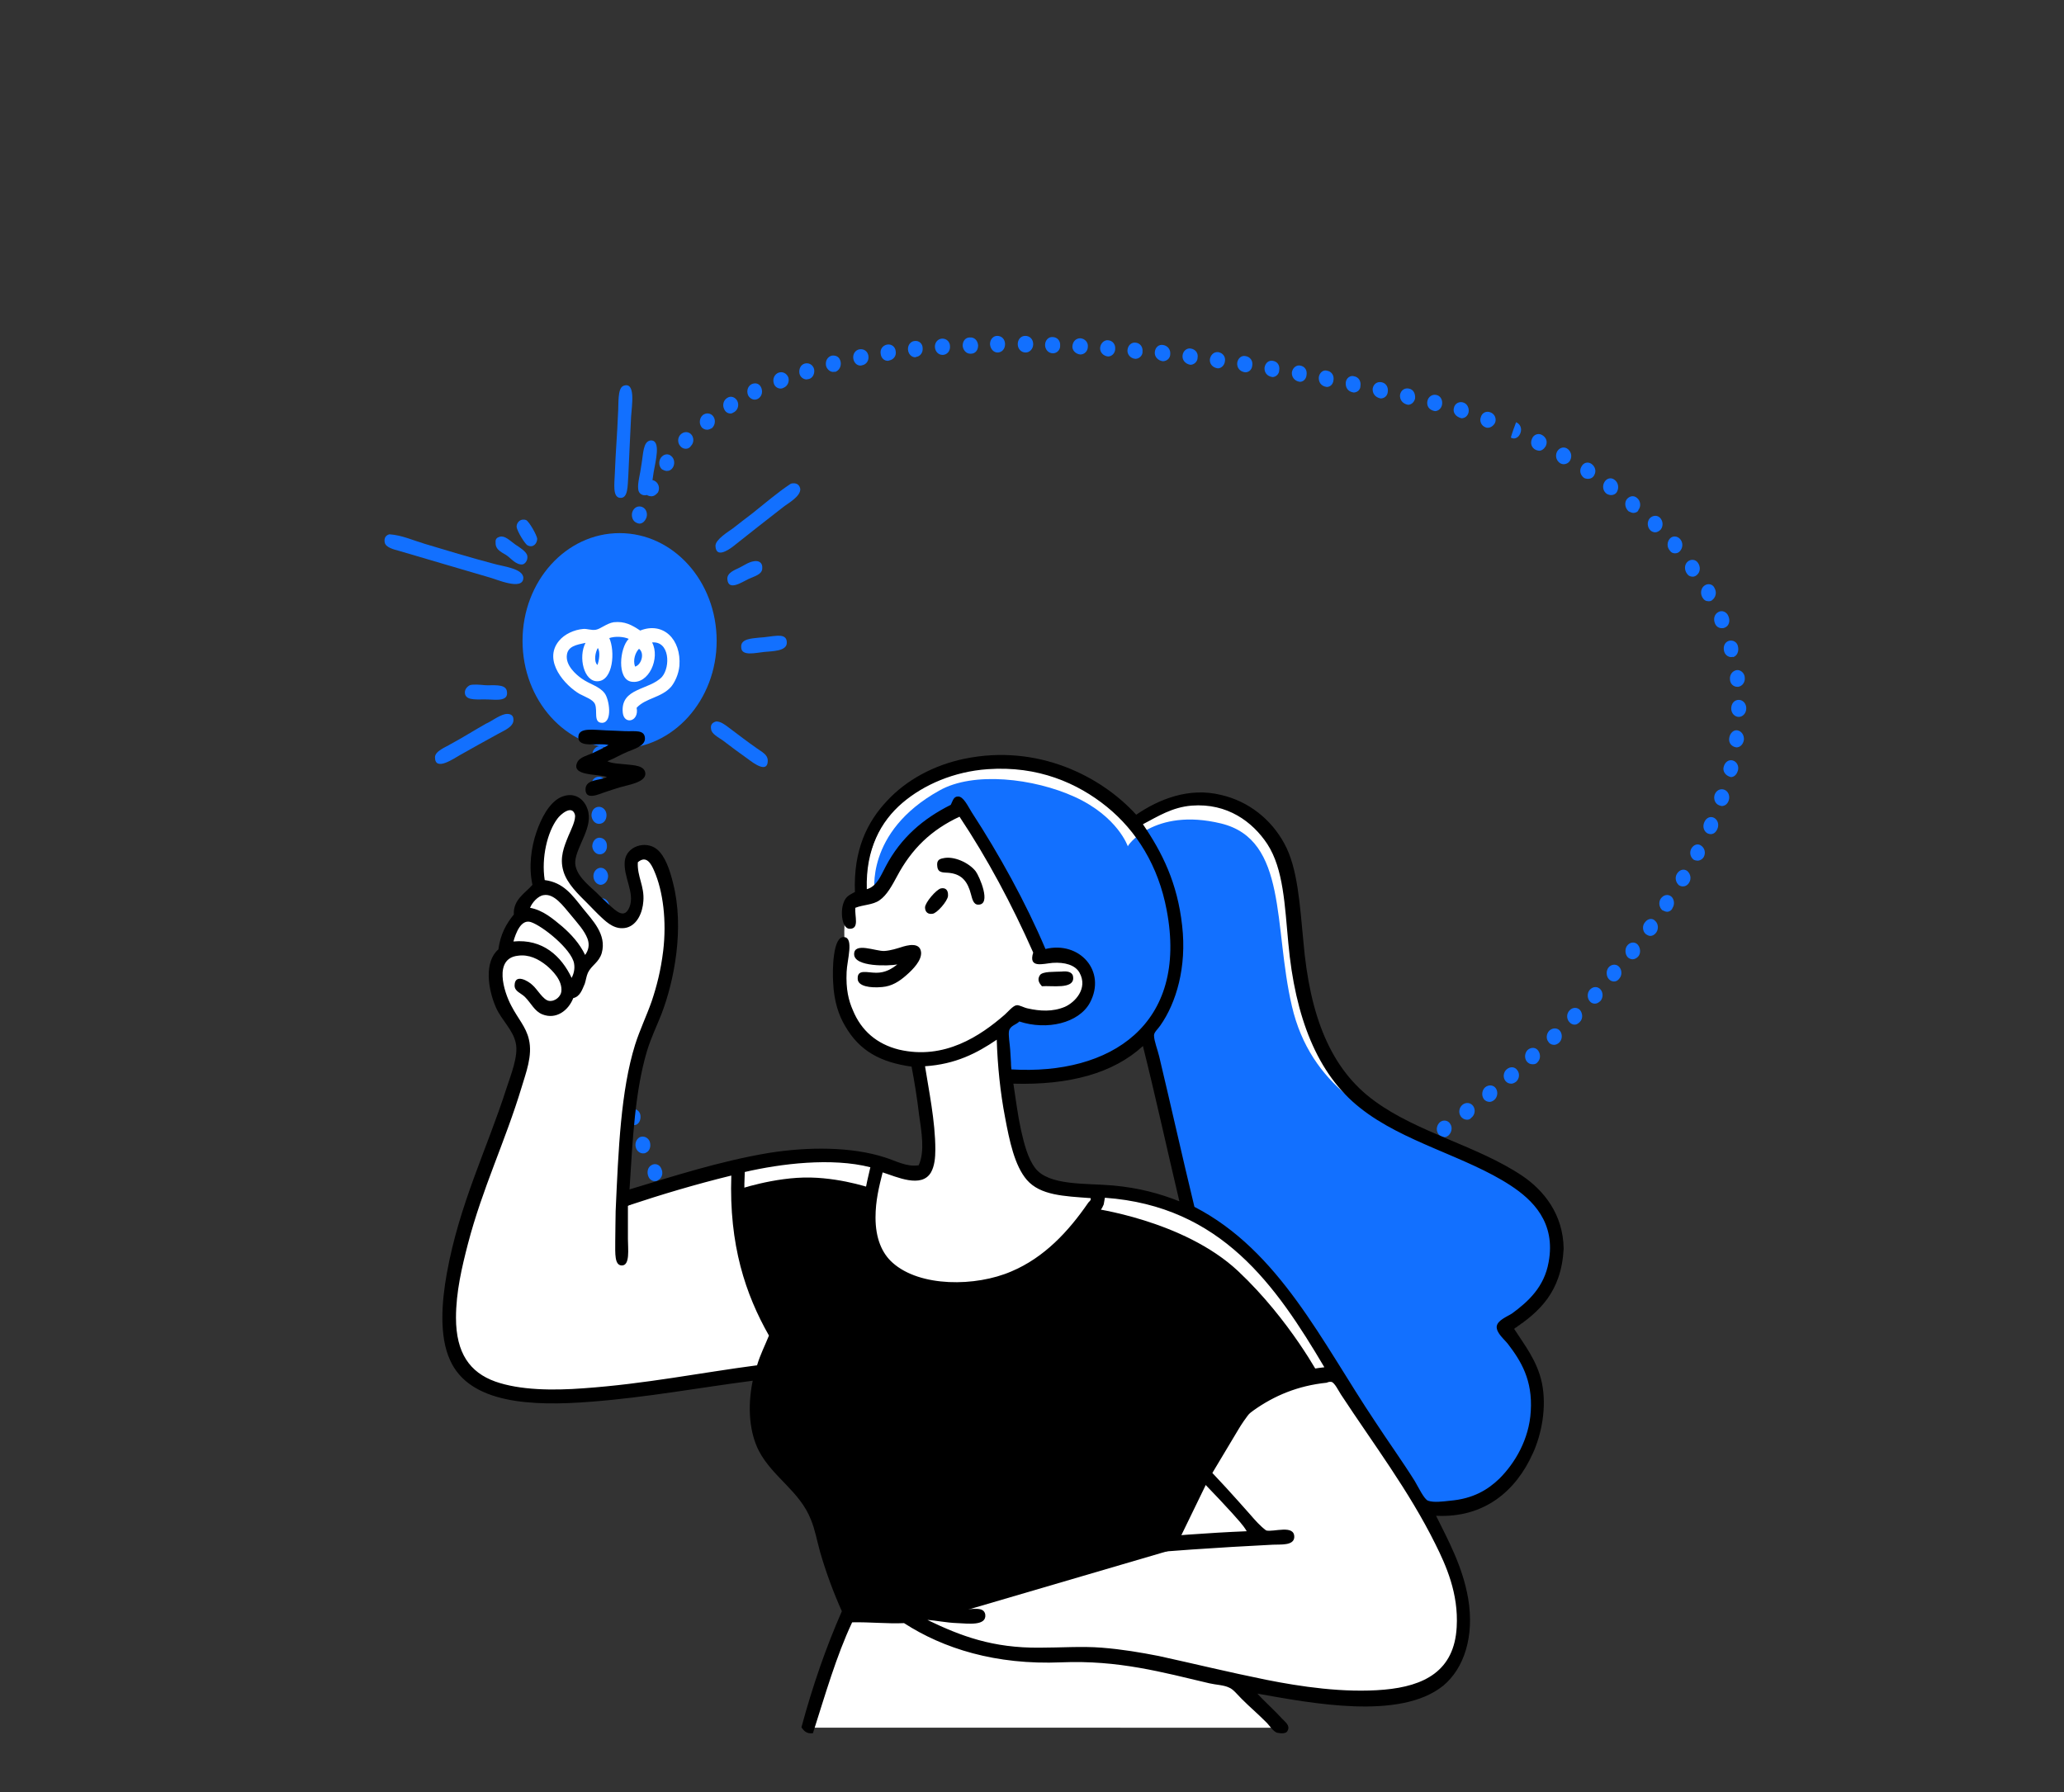 <?xml version="1.0" encoding="utf-8"?>
<!-- Generator: Adobe Illustrator 25.0.0, SVG Export Plug-In . SVG Version: 6.00 Build 0)  -->
<!DOCTYPE svg PUBLIC "-//W3C//DTD SVG 1.1//EN" "http://www.w3.org/Graphics/SVG/1.1/DTD/svg11.dtd">
<svg version="1.1" id="Capa_1" xmlns:x="http://ns.adobe.com/Extensibility/1.0/" xmlns:i="http://ns.adobe.com/AdobeIllustrator/10.0/" xmlns:graph="http://ns.adobe.com/Graphs/1.0/"
	 xmlns="http://www.w3.org/2000/svg" xmlns:xlink="http://www.w3.org/1999/xlink" x="0px" y="0px" viewBox="0 0 521 452.5"
	 enable-background="new 0 0 521 452.5" xml:space="preserve">
<rect x="0" y="0" width="521" height="452.5" fill="#333333" stroke="none"/>
<g>
	<path fill="#1270FF" d="M234.2,340.5c-1,0-1.8-0.9-1.9-2.1c0-1.2,0.8-2.1,1.8-2.1c1.2,0,2,0.9,2,2.1
		C236.1,339.6,235.3,340.5,234.2,340.5L234.2,340.5z M227.4,340.2c-1.2-0.1-2.1-1.1-2-2.1c0.1-1.2,0.9-2,2-2c1.2,0.1,2,1.1,1.9,2.2
		C229.2,339.4,228.4,340.2,227.4,340.2z M241.2,340.2c-1,0-1.8-0.8-1.9-2c-0.1-1.2,0.7-2.1,1.7-2.1c1.2-0.1,2,0.8,2.1,1.9
		c0.1,1.2-0.7,2.1-1.7,2.2C241.2,340.2,241.2,340.2,241.2,340.2z M220.5,339.6c-1.4-0.2-2.1-1.2-2-2.3c0.2-1.2,1.1-1.9,2.1-1.8
		c1.2,0.2,1.9,1.2,1.7,2.3C222.2,338.9,221.4,339.6,220.5,339.6z M248.1,339.6c-0.9,0-1.7-0.8-1.8-1.9c-0.1-1.2,0.7-2.1,1.6-2.2
		c1.2-0.2,2.1,0.7,2.1,1.8s-0.7,2.1-1.6,2.3C248.2,339.6,248.2,339.6,248.1,339.6z M255,338.6c-0.9,0-1.6-0.7-1.8-1.7
		c-0.2-1.2,0.5-2.2,1.6-2.4c1.2-0.2,2.1,0.6,2.2,1.7c0.2,1.2-0.6,2.1-1.6,2.4C255.2,338.6,255.1,338.6,255,338.6z M213.6,338.4
		c-1.5-0.3-2.1-1.4-2-2.5c0.2-1.2,1.2-1.8,2.2-1.6c1.2,0.2,1.8,1.3,1.6,2.5C215.2,337.7,214.5,338.4,213.6,338.4z M261.8,337.3
		c-0.9,0-1.6-0.7-1.8-1.6c-0.2-1.2,0.4-2.2,1.5-2.5c1.2-0.2,2.1,0.5,2.3,1.6c0.2,1.2-0.5,2.2-1.5,2.4
		C262.1,337.2,262,337.3,261.8,337.3z M206.8,336.5c-0.2,0-0.3,0-0.5-0.1c-1.1-0.3-1.6-1.5-1.4-2.5c0.2-1.1,1.3-1.7,2.3-1.4
		c1.2,0.4,1.6,1.5,1.4,2.6C208.4,335.9,207.6,336.5,206.8,336.5z M268.6,335.6c-0.8,0-1.6-0.7-1.8-1.6c-0.2-1.1,0.4-2.2,1.4-2.5
		c1.2-0.3,2.1,0.4,2.4,1.5c0.2,1.1-0.4,2.2-1.4,2.5C268.9,335.6,268.8,335.6,268.6,335.6z M200.3,334c-0.2,0-0.5-0.1-0.7-0.2
		c-1.1-0.4-1.5-1.6-1.2-2.7c0.4-1.1,1.5-1.6,2.4-1.2c1.1,0.5,1.6,1.7,1.2,2.7C201.7,333.5,201,334,200.3,334z M275.4,333.8
		c-0.8,0-1.6-0.6-1.8-1.5c-0.2-1.1,0.3-2.2,1.3-2.5c1.2-0.3,2.1,0.3,2.4,1.4c0.2,1.1-0.3,2.2-1.3,2.5
		C275.7,333.8,275.5,333.8,275.4,333.8z M282,331.6c-0.8,0-1.6-0.6-1.8-1.5c-0.3-1.1,0.2-2.2,1.2-2.5c1.2-0.4,2.1,0.2,2.5,1.3
		c0.3,1.1-0.2,2.2-1.2,2.5C282.4,331.6,282.2,331.6,282,331.6z M194,330.8c-0.3,0-0.6-0.1-0.8-0.2c-1-0.6-1.4-1.8-0.9-2.9
		c0.5-1,1.6-1.4,2.5-0.8c1,0.6,1.4,1.8,0.9,2.8C195.3,330.4,194.6,330.8,194,330.8z M288.7,329.2c-0.7,0-1.5-0.6-1.7-1.4
		c-0.3-1.1,0.2-2.2,1.2-2.6c1.1-0.4,2.1,0.2,2.5,1.2c0.3,1.1-0.2,2.2-1.2,2.6C289.1,329.2,288.9,329.2,288.7,329.2z M188,326.8
		c-0.3,0-0.7-0.1-1.1-0.3c-0.9-0.7-1.2-2-0.6-2.9c0.6-1,1.7-1.2,2.5-0.6c1,0.7,1.2,2,0.7,3C189.2,326.5,188.6,326.8,188,326.8z
		 M295.3,326.7c-0.7,0-1.5-0.5-1.7-1.3c-0.3-1.1,0.2-2.2,1.1-2.6c1.1-0.4,2.1,0.1,2.5,1.2c0.3,1.1-0.2,2.2-1.1,2.6
		C295.7,326.6,295.4,326.7,295.3,326.7z M301.8,323.9c-0.7,0-1.4-0.5-1.7-1.3c-0.4-1.1,0.1-2.2,1-2.7c1.1-0.5,2.1,0,2.5,1.1
		c0.4,1.1-0.1,2.2-1,2.7C302.2,323.8,301.9,323.9,301.8,323.9z M182.5,322.2c-0.4,0-0.8-0.2-1.2-0.5c-0.9-0.8-1-2.1-0.3-3
		c0.7-0.9,1.8-1,2.6-0.2c0.9,0.8,1,2.1,0.3,3C183.5,322,183,322.2,182.5,322.2z M308.2,320.8c-0.7,0-1.4-0.5-1.7-1.2
		c-0.4-1.1,0-2.2,1-2.7c0.1,0,0.8,1.8,0.8,1.8l0.7,1.9C308.7,320.8,308.4,320.8,308.2,320.8z M314.4,317.6c-0.7,0-1.3-0.4-1.6-1.2
		c-0.5-1-0.1-2.2,0.8-2.8c0.3-0.2,0.7-0.2,0.9-0.2c0.2-0.2,0.3-0.3,0.6-0.4c1-0.5,2.1,0,2.5,1c0.4,1.1,0,2.2-0.9,2.7
		c-0.3,0.2-0.6,0.2-0.8,0.2c-0.2,0.2-0.3,0.2-0.5,0.4C315,317.6,314.8,317.6,314.4,317.6z M177.4,317c-0.5,0-1-0.2-1.3-0.7
		c-0.8-0.9-0.7-2.2,0-3s1.9-0.7,2.6,0.1c0.8,0.9,0.7,2.2,0,3C178.3,316.8,177.8,317,177.4,317z M322.2,313.7c-0.7,0-1.4-0.4-1.6-1.2
		c-0.4-1.1,0-2.2,0.9-2.7c1-0.6,2.1-0.1,2.5,0.9c0.4,1,0.1,2.2-0.9,2.7C322.7,313.6,322.5,313.7,322.2,313.7z M172.8,311.1
		c-0.6,0-1.1-0.2-1.5-0.7c-0.7-1.1-0.6-2.3,0.2-3c0.8-0.7,2-0.5,2.6,0.4c0.7,1,0.6,2.3-0.2,3C173.6,311.1,173.2,311.1,172.8,311.1z
		 M328.5,310.3c-0.7,0-1.3-0.4-1.6-1.2c-0.5-1-0.1-2.2,0.8-2.8c1.1-0.6,2.1-0.2,2.6,0.8c0.5,1,0.1,2.2-0.8,2.8
		C329.1,310.2,328.7,310.3,328.5,310.3z M334.7,306.8c-0.7,0-1.3-0.4-1.6-1.1c-0.5-1-0.1-2.2,0.8-2.8c1-0.6,2.1-0.2,2.6,0.8
		c0.5,1,0.2,2.2-0.7,2.8C335.2,306.7,334.9,306.8,334.7,306.8z M168.8,304.9c-0.6,0-1.2-0.3-1.6-1c-0.6-1.1-0.4-2.3,0.5-3
		c0.8-0.7,2-0.3,2.5,0.6c0.7,1.1,0.4,2.4-0.5,3C169.5,304.8,169.2,304.9,168.8,304.9z M340.7,303.1c-0.7,0-1.3-0.4-1.6-1.1
		c-0.5-1-0.2-2.2,0.7-2.8c1-0.6,2.1-0.2,2.6,0.7c0.5,1,0.2,2.2-0.7,2.8C341.4,303,341.1,303.1,340.7,303.1z M346.8,299.3
		c-0.7,0-1.2-0.3-1.6-1c-0.5-1-0.2-2.2,0.7-2.8c1-0.7,2.1-0.3,2.6,0.7c0.5,1,0.2,2.2-0.7,2.8C347.5,299.2,347.1,299.3,346.8,299.3z
		 M165.3,298.2c-0.7,0-1.3-0.4-1.6-1.1c-0.5-1.1-0.2-2.4,0.7-2.9c0.9-0.6,2.1-0.2,2.5,0.8c0.6,1.2,0.2,2.4-0.7,2.9
		C165.9,298.2,165.6,298.2,165.3,298.2z M352.8,295.4c-0.7,0-1.2-0.3-1.6-1c-0.5-1-0.2-2.2,0.7-2.8c1-0.7,2.1-0.3,2.6,0.7
		c0.5,1,0.2,2.2-0.7,2.8C353.5,295.3,353.2,295.4,352.8,295.4z M162.3,291.2c-0.7,0-1.4-0.5-1.7-1.2c-0.5-1.2,0-2.4,0.9-2.9
		c1-0.4,2.1,0.1,2.5,1.1c0.4,1.2,0,2.4-0.9,2.8C162.8,291.2,162.6,291.2,162.3,291.2z M358.7,291.2c-0.6,0-1.2-0.3-1.6-0.9
		c-0.6-1-0.3-2.2,0.6-2.9c1-0.7,2.1-0.4,2.7,0.6c0.6,1,0.3,2.2-0.6,2.9C359.4,291.2,359.1,291.2,358.7,291.2z M364.6,287.1
		c-0.6,0-1.2-0.3-1.6-0.9c-0.6-1-0.3-2.2,0.5-2.9c0.9-0.7,2.1-0.4,2.6,0.5c0.6,0.9,0.3,2.2-0.5,2.9
		C365.2,287,364.9,287.1,364.6,287.1z M159.8,284.1c-0.7,0-1.5-0.5-1.7-1.3c-0.3-1.2,0.2-2.4,1.1-2.7c1-0.4,2.1,0.2,2.4,1.2
		c0.3,1.2-0.2,2.4-1.1,2.7C160.2,284,160,284.1,159.8,284.1z M370.3,282.7c-0.6,0-1.2-0.3-1.6-0.9c-0.6-0.9-0.4-2.2,0.5-2.9
		c0.9-0.7,2.1-0.5,2.7,0.4c0.6,0.9,0.4,2.2-0.5,2.9C371.1,282.6,370.7,282.7,370.3,282.7z M376,278.2c-0.6,0-1.2-0.3-1.5-0.8
		c-0.6-0.9-0.4-2.2,0.4-2.9c0.9-0.7,2.1-0.6,2.7,0.3c0.6,0.9,0.4,2.2-0.4,2.9C376.7,278.1,376.3,278.2,376,278.2z M157.7,276.8
		c-0.8,0-1.6-0.6-1.8-1.5c-0.3-1.2,0.2-2.4,1.2-2.7c1-0.3,2,0.3,2.3,1.5c0.3,1.2-0.2,2.3-1.2,2.6
		C158.1,276.8,157.9,276.8,157.7,276.8z M381.5,273.6c-0.6,0-1.1-0.2-1.5-0.7c-0.7-0.9-0.5-2.2,0.3-2.9c0.9-0.8,2.1-0.7,2.7,0.2
		c0.7,0.9,0.5,2.2-0.3,2.9C382.3,273.4,381.9,273.6,381.5,273.6z M156,269.3c-0.8,0-1.6-0.7-1.8-1.6c-0.2-1.2,0.4-2.4,1.4-2.6
		c1-0.2,2,0.5,2.2,1.6c0.2,1.2-0.4,2.3-1.4,2.5C156.3,269.3,156.2,269.3,156,269.3z M386.9,268.7c-0.6,0-1.1-0.2-1.5-0.7
		c-0.7-0.9-0.5-2.2,0.2-2.9c0.9-0.8,2.1-0.7,2.7,0.2s0.6,2.1-0.2,2.9C387.8,268.6,387.4,268.7,386.9,268.7z M392.3,263.8
		c-0.5,0-1.1-0.2-1.4-0.7c-0.7-0.8-0.6-2.1,0.2-2.9c0.9-0.8,2.1-0.7,2.7,0.1s0.6,2.1-0.2,2.9C393.2,263.6,392.7,263.8,392.3,263.8z
		 M154.7,261.7c-0.9,0-1.6-0.7-1.8-1.7c-0.2-1.3,0.5-2.3,1.5-2.5c1-0.2,2,0.6,2.1,1.7c0.2,1.2-0.5,2.3-1.5,2.5
		C154.9,261.7,154.8,261.7,154.7,261.7z M397.5,258.7c-0.5,0-1-0.2-1.4-0.7c-0.7-0.8-0.7-2.1,0.1-2.9c0.8-0.9,2.1-0.8,2.7,0
		s0.7,2.1-0.1,2.9C398.4,258.4,398,258.7,397.5,258.7z M153.6,254.2c-0.9,0-1.7-0.7-1.8-1.8c-0.2-1.2,0.6-2.3,1.6-2.5
		c1-0.2,2,0.7,2.1,1.7c0.2,1.3-0.6,2.3-1.6,2.5C153.8,254.1,153.7,254.2,153.6,254.2z M402.6,253.4c-0.5,0-1-0.2-1.3-0.6
		c-0.7-0.8-0.7-2.1,0-2.9c0.8-0.9,2-0.9,2.7-0.1s0.7,2.1,0,2.9C403.5,253.2,403,253.4,402.6,253.4z M407.4,247.8
		c-0.5,0-0.9-0.2-1.3-0.6c-0.7-0.8-0.7-2.1-0.1-2.9c0.7-0.9,2-1,2.7-0.2c0.7,0.7,0.8,2.1,0.1,2.9
		C408.4,247.6,407.9,247.8,407.4,247.8z M152.9,246.4c-1,0-1.7-0.8-1.8-1.9c-0.1-1.2,0.7-2.2,1.6-2.4c1-0.1,1.9,0.7,2.1,1.8
		c0.1,1.3-0.7,2.3-1.6,2.4C153,246.4,153,246.4,152.9,246.4z M412.1,242.2c-0.4,0-0.9-0.2-1.2-0.5c-0.7-0.7-0.8-2.1-0.2-2.9
		c0.7-1,2-1.1,2.7-0.3s0.8,2.1,0.2,2.9C413.2,241.9,412.6,242.2,412.1,242.2z M152.4,238.8c-1,0-1.8-0.8-1.9-1.9
		c-0.1-1.2,0.7-2.2,1.7-2.3c1-0.1,1.9,0.7,2,1.9C154.3,237.8,153.5,238.8,152.4,238.8L152.4,238.8z M416.6,236.3
		c-0.4,0-0.8-0.2-1.2-0.5c-0.8-0.7-0.9-2.1-0.2-2.9c0.7-1,1.9-1.2,2.6-0.4c0.8,0.7,0.9,2,0.3,2.9C417.7,236,417.1,236.3,416.6,236.3
		z M152,231.1c-1,0-1.8-0.8-1.9-2c-0.1-1.2,0.7-2.2,1.7-2.3c1-0.1,1.9,0.8,2,1.9C153.9,230,153,231,152,231.1L152,231.1z
		 M420.8,230.2c-0.4,0-0.7-0.2-1.2-0.4c-0.8-0.7-1-2-0.4-2.9c0.7-1,1.8-1.2,2.6-0.6s1,2,0.4,2.9C422,229.8,421.4,230.2,420.8,230.2z
		 M424.8,223.8c-0.3,0-0.7-0.1-1-0.3c-0.8-0.7-1.1-1.9-0.5-2.9c0.7-1.1,1.8-1.3,2.6-0.7c0.8,0.7,1.1,1.9,0.5,2.9
		C426,223.5,425.4,223.8,424.8,223.8z M151.7,223.4c-1,0-1.8-0.9-1.9-2c-0.1-1.2,0.7-2.2,1.7-2.3c1-0.1,1.9,0.8,2,2
		C153.5,222.4,152.7,223.3,151.7,223.4L151.7,223.4z M428.5,217.3c-0.3,0-0.7-0.1-0.9-0.2c-0.9-0.6-1.2-1.8-0.7-2.8
		c0.6-1.1,1.7-1.4,2.5-0.8c0.9,0.6,1.2,1.8,0.7,2.8C429.8,216.9,429.1,217.3,428.5,217.3z M151.4,215.7c-1,0-1.8-0.9-1.9-2
		c0-1.2,0.8-2.2,1.8-2.2c1.1,0,1.9,0.9,1.9,2C153.3,214.7,152.5,215.7,151.4,215.7L151.4,215.7z M431.8,210.6
		c-0.2,0-0.6-0.1-0.8-0.2c-0.9-0.5-1.3-1.7-0.8-2.8c0.5-1.2,1.6-1.6,2.5-1.1c0.9,0.5,1.3,1.7,0.8,2.8
		C433.1,210.2,432.5,210.6,431.8,210.6z M151.2,208c-1,0-1.8-0.9-1.9-2.1c0-1.3,0.8-2.2,1.9-2.2c1,0,1.9,0.9,1.9,2.1
		C153.1,207.1,152.3,208,151.2,208L151.2,208z M434.6,203.5c-0.2,0-0.4-0.1-0.7-0.2c-1-0.4-1.4-1.6-1.1-2.6c0.4-1.2,1.5-1.7,2.5-1.3
		s1.4,1.6,1.1,2.6C436.1,203,435.4,203.5,434.6,203.5z M151.2,200.3c-1.1,0-1.9-1-1.9-2.1c0-1.2,0.8-2.1,1.9-2.1
		c1.1,0,1.9,1,1.9,2.1C153.1,199.4,152.3,200.3,151.2,200.3z M436.9,196.2c-1.5-0.4-2.1-1.6-1.8-2.6c0.3-1.2,1.3-1.9,2.3-1.6
		c1,0.3,1.6,1.4,1.3,2.5C438.4,195.6,437.7,196.2,436.9,196.2z M151.4,192.6c-1.1-0.1-1.9-1-1.9-2.1c0.1-1.2,0.9-2.1,1.9-2.1
		c1,0.1,1.8,1,1.8,2.1C153.3,191.7,152.5,192.6,151.4,192.6z M438.3,188.7c-1.3-0.2-2-1.2-1.8-2.4c0.2-1.3,1.2-2.1,2.1-1.9
		c1,0.2,1.7,1.2,1.6,2.4C440,188,439.2,188.7,438.3,188.7z M151.8,184.9c-1.2-0.1-1.9-1.1-1.9-2.2c0.1-1.2,1-2.1,2-2.1
		s1.8,1.1,1.7,2.2C153.6,184,152.8,184.9,151.8,184.9z M438.9,181c-1,0-1.9-0.9-1.9-2.1c0-1.3,0.8-2.2,1.9-2.2c1.1,0,1.9,1,1.9,2.1
		C440.8,180.1,439.9,181,438.9,181z M152.3,177.2c-1.2-0.1-2-1.2-1.9-2.3c0.1-1.2,1-2.1,2.1-2c1,0.1,1.8,1.1,1.7,2.2
		C154.1,176.4,153.3,177.2,152.3,177.2z M438.5,173.4c-0.9,0-1.7-0.7-1.8-1.7c-0.2-1.3,0.6-2.3,1.6-2.5c1-0.2,2,0.7,2.1,1.7
		c0.2,1.2-0.5,2.3-1.6,2.5C438.7,173.4,438.6,173.4,438.5,173.4z M153.1,169.6c-1.2-0.2-2-1.2-1.8-2.3c0.2-1.3,1.1-2.1,2.1-1.9
		c1,0.2,1.7,1.2,1.6,2.3C154.9,168.8,154,169.6,153.1,169.6z M437,165.9c-0.8,0-1.6-0.6-1.8-1.5c-0.3-1.2,0.2-2.3,1.2-2.6
		c1-0.3,2.1,0.3,2.3,1.4c0.3,1.2-0.2,2.4-1.2,2.7C437.3,165.8,437.2,165.9,437,165.9z M154.1,161.9c-1.3-0.2-2-1.2-1.8-2.4
		c0.2-1.2,1.2-2.1,2.1-1.8c1,0.2,1.7,1.2,1.5,2.4C155.8,161.2,155,161.9,154.1,161.9z M434.6,158.6c-0.7,0-1.4-0.4-1.7-1.2
		c-0.5-1.2-0.1-2.4,0.9-2.9c0.9-0.5,2.1,0,2.5,1.1c0.5,1.2,0.1,2.4-0.8,2.8C435.1,158.6,434.9,158.6,434.6,158.6z M155.4,154.4
		c-1.4-0.2-2.1-1.4-1.8-2.5c0.2-1.2,1.2-2,2.2-1.7c1,0.2,1.6,1.3,1.4,2.5C157.1,153.7,156.3,154.4,155.4,154.4z M431.3,151.8
		c-0.7,0-1.2-0.3-1.6-1c-0.6-1.1-0.3-2.4,0.6-3c0.9-0.6,2.1-0.3,2.5,0.7c0.6,1.1,0.3,2.3-0.6,3C432,151.7,431.7,151.8,431.3,151.8z
		 M157.1,146.8c-1.5-0.3-2.1-1.5-1.8-2.6c0.2-1.2,1.3-1.9,2.3-1.6c1,0.2,1.6,1.4,1.3,2.5C158.6,146.2,157.9,146.8,157.1,146.8z
		 M427.3,145.6c-0.6,0-1.1-0.2-1.5-0.8c-0.7-1-0.6-2.3,0.2-3c0.8-0.7,2-0.6,2.6,0.3c0.7,1,0.6,2.3-0.2,3
		C428.1,145.4,427.7,145.6,427.3,145.6z M422.8,139.7c-0.5,0-1-0.2-1.3-0.7c-0.8-0.9-0.7-2.2,0-3c0.7-0.8,1.9-0.7,2.6,0.1
		c0.8,0.9,0.7,2.2,0,3C423.7,139.6,423.2,139.7,422.8,139.7z M159,139.4c-0.2,0-0.4,0-0.6-0.1c-1-0.3-1.5-1.5-1.2-2.6
		c0.3-1.2,1.4-1.8,2.4-1.5c1,0.3,1.5,1.5,1.2,2.6C160.5,138.9,159.8,139.4,159,139.4z M417.8,134.4c-0.4,0-0.9-0.2-1.2-0.5
		c-0.8-0.8-0.9-2.1-0.2-3c0.7-0.8,1.9-0.9,2.6-0.2c0.8,0.8,0.9,2.1,0.2,3C418.8,134.1,418.3,134.4,417.8,134.4z M161.4,132.2
		c-0.2,0-0.5-0.1-0.7-0.2c-1-0.4-1.4-1.6-1.1-2.7c0.4-1.2,1.5-1.7,2.5-1.3c1,0.4,1.4,1.6,1.1,2.6
		C162.8,131.7,162.1,132.2,161.4,132.2z M412.3,129.5c-0.4,0-0.7-0.2-1.2-0.4c-0.9-0.8-1.1-2.1-0.5-3c0.7-0.9,1.8-1.1,2.6-0.4
		c0.9,0.7,1.1,2.1,0.4,3C413.5,129.2,412.9,129.5,412.3,129.5z M164.4,125.3c-0.3,0-0.7-0.1-0.9-0.2c-0.9-0.6-1.2-1.8-0.7-2.8
		c0.6-1.1,1.7-1.4,2.6-0.8c0.9,0.6,1.2,1.8,0.7,2.8C165.6,124.9,165.1,125.3,164.4,125.3z M406.7,125c-0.3,0-0.7-0.1-1.1-0.3
		c-1-0.7-1.2-2-0.6-3s1.7-1.2,2.5-0.6c1,0.7,1.2,2,0.7,3C407.9,124.7,407.3,125,406.7,125z M400.8,120.9c-0.3,0-0.7-0.1-0.9-0.2
		c-1-0.7-1.3-1.9-0.7-2.9c0.5-1,1.6-1.3,2.5-0.7c1,0.7,1.3,1.9,0.7,2.9C402.1,120.6,401.5,120.9,400.8,120.9z M168.3,118.9
		c-0.4,0-0.8-0.2-1.2-0.4c-0.8-0.7-0.9-2-0.3-2.9c0.7-1,1.9-1.2,2.7-0.4c0.8,0.7,0.9,2,0.3,2.9C169.4,118.7,168.9,118.9,168.3,118.9
		z M394.7,117.2c-0.3,0-0.6-0.1-0.8-0.2c-1-0.6-1.4-1.8-0.9-2.9c0.5-1,1.6-1.4,2.5-0.9c1,0.6,1.4,1.8,0.9,2.9
		C396.1,116.8,395.4,117.2,394.7,117.2z M388.5,113.8c-0.2,0-0.5-0.1-0.8-0.2c-1.1-0.5-1.5-1.7-1-2.8c0.4-1.1,1.6-1.5,2.5-1
		c1.1,0.6,1.5,1.7,1,2.8C389.8,113.3,389.2,113.8,388.5,113.8z M173.1,113.3c-0.5,0-1-0.2-1.4-0.7c-0.7-0.8-0.7-2.1,0.1-2.9
		c0.8-0.8,2-0.8,2.7,0c0.7,0.8,0.7,2.1-0.1,2.9C174,113.2,173.5,113.3,173.1,113.3z M382.1,110.7c-0.2,0-0.5-0.1-0.7-0.2
		c-0.1,0,0.6-2,0.6-2l0.7-1.9l-0.7,1.9l0.7-1.9c1.1,0.5,1.5,1.6,1.1,2.7C383.5,110.2,382.8,110.7,382.1,110.7z M178.5,108.5
		c-0.6,0-1.2-0.3-1.5-0.8c-0.6-0.9-0.4-2.2,0.4-2.9c0.9-0.7,2.1-0.5,2.7,0.4c0.6,0.9,0.4,2.2-0.4,2.9
		C179.3,108.3,178.9,108.5,178.5,108.5z M375.6,108c-0.2,0-0.4,0-0.6-0.1c-1.1-0.4-1.6-1.6-1.2-2.6c0.3-1.1,1.4-1.6,2.4-1.2
		c1.1,0.4,1.6,1.6,1.2,2.6C377.1,107.4,376.3,108,375.6,108z M368.9,105.6c-1.6-0.4-2.2-1.6-1.9-2.6c0.2-1.1,1.3-1.7,2.3-1.4
		c1.1,0.3,1.6,1.5,1.4,2.5C370.5,105,369.8,105.6,368.9,105.6z M184.4,104.4c-0.7,0-1.3-0.4-1.6-1.1c-0.5-1-0.2-2.2,0.7-2.8
		c1-0.7,2.1-0.2,2.6,0.7c0.5,1,0.2,2.2-0.7,2.8C184.9,104.3,184.7,104.4,184.4,104.4z M362.2,103.8c-1.6-0.3-2.1-1.4-1.9-2.5
		c0.2-1.1,1.2-1.8,2.2-1.6c1.2,0.2,1.7,1.4,1.5,2.5C363.8,103.2,363,103.8,362.2,103.8z M355.4,102.2c-1.5-0.3-2.1-1.4-2-2.5
		c0.2-1.2,1.2-1.8,2.2-1.6c1.2,0.2,1.7,1.3,1.6,2.5C357,101.5,356.3,102.2,355.4,102.2z M190.5,100.9c-0.7,0-1.4-0.5-1.7-1.2
		c-0.4-1.1,0-2.2,0.9-2.7c1.1-0.5,2.1-0.1,2.5,1s0,2.2-0.9,2.7C191.1,100.8,190.8,100.9,190.5,100.9z M348.5,100.6
		c-1.5-0.3-2.1-1.4-2-2.5c0.2-1.2,1.2-1.8,2.2-1.6c1.2,0.2,1.8,1.3,1.6,2.5C350.2,99.9,349.5,100.6,348.5,100.6z M341.7,99.1
		c-1.5-0.2-2.1-1.3-2-2.5s1.2-1.9,2.1-1.6c1.2,0.2,1.8,1.3,1.6,2.5C343.4,98.4,342.6,99.1,341.7,99.1z M197,98.1
		c-0.7,0-1.5-0.5-1.7-1.4c-0.3-1.1,0.2-2.2,1.2-2.6c1.1-0.4,2.1,0.2,2.5,1.2c0.3,1.1-0.2,2.2-1.2,2.6
		C197.4,98.1,197.2,98.1,197,98.1z M334.9,97.7c-1.5-0.2-2.1-1.3-2-2.5c0.2-1.2,1.2-1.9,2.1-1.6c1.2,0.2,1.8,1.3,1.6,2.4
		C336.5,97,335.8,97.7,334.9,97.7z M328.1,96.4c-1.4-0.2-2.1-1.3-2-2.4c0.2-1.2,1.2-1.9,2.1-1.7c1.2,0.2,1.8,1.2,1.6,2.4
		C329.7,95.7,329,96.4,328.1,96.4z M203.6,95.8c-0.8,0-1.6-0.6-1.8-1.5c-0.2-1.1,0.3-2.2,1.3-2.5c1.1-0.3,2.1,0.3,2.4,1.4
		c0.2,1.1-0.3,2.2-1.3,2.5C203.9,95.7,203.8,95.8,203.6,95.8z M321.2,95.2c-1.4-0.2-2.1-1.2-2-2.4c0.2-1.2,1.1-1.9,2.1-1.7
		c1.2,0.2,1.8,1.2,1.6,2.4C322.9,94.4,322.1,95.2,321.2,95.2z M314.3,94c-1.4-0.2-2.1-1.2-2-2.4c0.2-1.2,1.1-1.9,2.1-1.7
		c1.2,0.2,1.9,1.2,1.7,2.4C316,93.3,315.3,94,314.3,94z M210.3,93.9c-0.8,0-1.6-0.7-1.8-1.6c-0.2-1.2,0.4-2.2,1.4-2.5
		c1.2-0.2,2.1,0.4,2.3,1.6c0.2,1.1-0.4,2.2-1.4,2.5C210.7,93.8,210.5,93.9,210.3,93.9z M307.4,93c-1.4-0.2-2.1-1.2-2-2.3
		c0.2-1.2,1.1-1.9,2.1-1.8c1.2,0.2,1.9,1.2,1.7,2.3C309.1,92.2,308.3,93,307.4,93z M217.2,92.3c-0.9,0-1.6-0.7-1.8-1.7
		c-0.2-1.2,0.5-2.2,1.5-2.4c1.2-0.2,2.1,0.5,2.3,1.6c0.2,1.2-0.5,2.2-1.5,2.4C217.4,92.3,217.3,92.3,217.2,92.3z M300.5,92.1
		c-1.3-0.2-2.1-1.2-2-2.3c0.1-1.2,1.1-2,2.1-1.8c1.2,0.2,1.9,1.2,1.7,2.3C302.3,91.3,301.4,92.1,300.5,92.1z M293.5,91.2
		c-1.3-0.2-2.1-1.2-2-2.3c0.1-1.2,1-2,2.1-1.8c1.2,0.2,1.9,1.2,1.8,2.3C295.4,90.5,294.5,91.2,293.5,91.2z M224.1,91.1
		c-0.9,0-1.7-0.7-1.8-1.8c-0.2-1.2,0.6-2.1,1.6-2.3c1.2-0.2,2.1,0.6,2.2,1.7c0.2,1.2-0.6,2.1-1.6,2.3
		C224.2,91.1,224.2,91.1,224.1,91.1z M286.6,90.6c-1.3-0.1-2.1-1.2-2-2.2c0.1-1.2,1-2,2-1.9c1.2,0.1,1.9,1.1,1.8,2.2
		C288.5,89.7,287.6,90.6,286.6,90.6z M231,90.2c-0.9,0-1.7-0.8-1.8-1.9c-0.1-1.2,0.7-2.1,1.6-2.2c1.2-0.2,2.1,0.7,2.1,1.8
		c0.1,1.2-0.7,2.1-1.6,2.2C231.1,90.2,231.1,90.2,231,90.2z M279.7,90c-1.2-0.1-2.1-1.1-2-2.2s1-2,2-1.9c1.2,0.1,1.9,1.1,1.8,2.2
		C281.5,89.1,280.7,90,279.7,90z M237.9,89.6c-1,0-1.8-0.8-1.9-1.9c-0.1-1.2,0.7-2.1,1.7-2.2c1.2-0.1,2.1,0.8,2.1,1.9
		c0.1,1.2-0.7,2.1-1.7,2.2C238,89.6,238,89.6,237.9,89.6z M272.7,89.5c-1.2-0.1-2.1-1.1-2-2.1c0.1-1.2,0.9-2,2-2
		c1.2,0.1,2,1.1,1.9,2.1C274.6,88.7,273.7,89.5,272.7,89.5z M244.9,89.3c-1,0-1.8-0.9-1.9-2c0-1.2,0.7-2.1,1.8-2.1
		c1.2-0.1,2,0.8,2.1,2c0,1.2-0.7,2.1-1.8,2.1C244.9,89.3,244.9,89.3,244.9,89.3z M265.8,89.2c-1.2,0-2-1-2-2.1c0-1.2,0.9-2.1,1.9-2
		c1.2,0,2,1,1.9,2.1C267.7,88.3,266.8,89.2,265.8,89.2z M251.8,89c-1,0-1.8-0.9-1.9-2.1c0-1.2,0.8-2.1,1.8-2.1c1.2,0,2,0.9,2,2.1
		S252.9,89,251.8,89C251.8,89,251.8,89,251.8,89z M258.9,89c-1.2,0-2-1-2-2.1c0-1.2,0.8-2.1,1.9-2.1c1.2,0,2,0.9,2,2.1
		S259.9,89,258.9,89z"/>
	<path fill-rule="evenodd" clip-rule="evenodd" fill="#1270FF" d="M156.4,134.6c13.6,0,24.5,12.2,24.5,27.2s-11,27.2-24.5,27.2
		c-13.6,0-24.5-12.2-24.5-27.2C131.9,146.7,142.9,134.6,156.4,134.6z"/>
	<path fill-rule="evenodd" clip-rule="evenodd" fill="#FFFFFF" d="M115.5,314.4C123.5,282,135,270,132,263.3
		c-3-6.7-8.2-14.1-7.3-17.8c0.9-3.7,2.9-5.8,2.9-5.8s0.4-3,1.5-5.2c1-2.1,2.8-3.7,2.8-3.7s-2.4-3.1,0.1-4.4c2.5-1.3,4.9-2.6,4.9-2.6
		s-2.7-7.2-0.3-12.7c2.3-5.6,4.3-9.6,7.4-8.5c3.1,1.1,2.9,3.3,1.6,8.9s-2.1,8.3,2.5,12.9c4.7,4.6,9.1,10.3,11,8.1
		c1.9-2.1,2.4-5.8,1.6-8.8c-0.7-3-2.1-8.4,1.9-8.6c4-0.2,7,10.1,6.5,18.7c-0.5,8.6,0.3,13.4-4.2,22.9c-9,18.8-8.4,48.6-8.4,48.6
		s29.9-13.7,46.1-14.5c21-1,28.7,6.9,30.6,5.3c3.5-2.9-0.5-27.4-0.5-27.4s-13.1-1-18.3-10.4s-1.2-20.2-1.2-20.2s-0.6-8.6,1.5-10.5
		c2-1.8,3.1-0.9,3.1-0.9s-0.1-23.9,19.6-32.1c28-11.8,48.9,13.4,48.9,13.4s20.6-15.5,33.8,0.9c13.2,16.5,1.2,48.5,19.6,64.8
		c18.6,16.3,52.9,19.6,53.3,38.6c0.3,18.9-12.3,23.8-12.3,23.8s6.7,5.5,8.1,15.7c1,7.2-0.9,18.7-9.4,24.1
		c-11.8,7.4-19.6,3.9-19.6,3.9s11.3,18.4,9.9,29.5s-3.2,18.7-18,19c-14.8,0.3-37.9-3-37.9-3s4.9,4.7,10.7,10.9H205.2
		c4.6-17,9.6-28.4,9.6-28.4s-1.8-4.3-3.7-10.5c-1.9-6.2-4.3-15.9-6.3-17.7c-2.1-1.7-11.4-10.9-12.8-16.8c-1.5-5.8,1.2-16.1,1.2-16.1
		s-40.1,6.7-54.6,5.6C124,351.1,106.2,351.7,115.5,314.4z M257.3,289.2c1.3,3.9,3.1,6.6,6.7,8.1c5.2,2.1,10.9,3.3,16.3,4.2
		c2.6,0.4,5,0.6,7.6,0.6c2.5,0.1,4.2,1.2,6.6,2c4,1.3,5.9-4,3.8-7.2c-4.9-6.8-2.1-19.6-7.9-25.9c3.5-2.7-0.2-9.3-4.4-7
		c-4.3,2.3-8.5,4.9-13.2,5.7c-4.3,0.7-9.2,2.4-13.4,1.2c-1.8-0.6-4.4,0.7-4.8,3C253.8,279.4,255.5,284.1,257.3,289.2z"/>
	<path fill-rule="evenodd" clip-rule="evenodd" fill="#1270FF" d="M254.1,258.8l1.2,11.6c0,0,9.6,2.5,17.8,0.7s16.7-9.5,16.7-9.5
		l10.7,42.7c0,0,13.9,9.8,26.2,26.1c16.1,21.3,31.7,50.4,31.7,50.4s24.1,4,28.3-17.9c4.3-22-6.2-27.6-6.2-27.6s14.9-8.5,12.2-22.4
		c-2.6-14-16.5-18.6-31.2-24.5c-14.7-5.9-30.7-14.1-35.4-34.4c-4.7-20.1-1-42-17.9-46.1c-17-4.1-23.8,5.8-23.5,5.8
		c0,0-2.5-7.5-13.4-12.5c-10.3-4.7-25.6-6.5-34.2-1.6c-18.9,10.5-16.3,25.9-16.3,25.9s0.8,1.4,2.6-1.3c1.8-2.7,3-9.2,8.1-13.3
		c5-4.1,10.4-6.2,10.4-6.2s6.6,6.7,11.4,16.5c4.9,9.8,8.7,20.9,8.7,20.9s10.9-3.3,12.6,4.3c1,4.4-2.3,8.9-6.6,11
		c-4.7,2.4-11-1.2-11-1.2L254.1,258.8z"/>
	<path fill-rule="evenodd" clip-rule="evenodd" d="M239.9,407.7l-25.2,0.2c0,0-4.7-12.4-6.3-18.3c-1.6-5.8-2.6-8.9-5.7-12.7
		c-3-3.8-11.4-10-10.9-22.8c0.6-12.7,4.5-17,4.5-17s-7.7-11.4-9.1-23.9c-1.4-12.5-1.4-12.7-1.4-12.7s9.7-3.4,18.8-3.2
		c8.7,0.2,16.2,3,16.2,3s-6.4,19.9,11.6,24.1c9,2.1,19.6,0.3,27.8-4.8c11.1-7,15.2-14.6,15.2-14.6s23.3,3,37.1,15.9
		c13.2,12.4,20.9,27.1,20.9,27.1s-7-0.8-12.2,3c-5.2,3.9-8.6,9.9-8.6,9.9l-7.6,12.7l-8.5,17.5L239.9,407.7z"/>
	<g>
		<path fill-rule="evenodd" clip-rule="evenodd" fill="#FFFFFF" d="M164.6,162.2c2.1,3.9-0.8,10.7-5.3,9.9
			c-3.6-0.7-2.9-8.5-0.6-10.8c-1.3-0.6-3.5-0.7-4.9-0.2c1.5,3.3,1,10.7-2.9,10.9c-3.5,0.2-5-6.1-3.1-9.7c-2.4,0.5-4.4,0.9-4.7,3
			c-0.4,2.7,2.3,5,3.7,6c2.1,1.5,4.4,1.9,5.8,3.7c1.2,1.5,2.1,7.4-0.6,7.5c-2.3,0-1.1-3-1.8-4.7c-0.5-1.2-2.4-1.8-3.9-2.6
			c-3.5-2-9.4-8.3-5.2-13.4c1.4-1.7,3.8-2.8,6.1-3c1-0.1,2.1,0.4,3.2,0.2c1.2-0.2,2.7-1.6,4.5-1.9c2.8-0.3,4.6,0.7,6.7,2.1
			c5.8-2.3,10.4,2.2,9.9,8.9c-0.2,2.2-1.2,4.2-2.1,5.3c-2.5,2.8-6.4,2.8-8.7,5.3c0.7,3.5-3.2,4.4-3.5,1.2c-0.6-6.3,6.7-5.6,9.9-9
			C169.3,168.3,169,161.8,164.6,162.2z M150.8,167.9c0.4-1,0.8-3.3,0.1-4.3C150.3,164.6,149.8,166.9,150.8,167.9z M160.3,168.3
			c1.6-0.4,2.5-3.4,1-4.5C160.4,164.7,159.7,166.6,160.3,168.3z"/>
		<path fill-rule="evenodd" clip-rule="evenodd" d="M153.3,192.2c1.3,0.6,3,0.6,4.8,0.8c1.7,0.2,4.9,0.2,4.8,2.5
			c-0.2,2.1-4.5,2.7-6.5,3.3c-1.3,0.4-2.5,0.8-3.7,1.2c-1.5,0.5-5,2.2-4.9-0.8c0.1-2.5,3.6-2.1,5.4-3c-2-0.9-9.4-0.1-7.4-3.9
			c0.6-1.1,2.5-1.6,3.9-2.2c1.5-0.7,2.9-1.4,3.9-2c-2.5-0.7-7.9,1-7.6-2.2c0.2-2.3,3.9-1.6,7-1.5c1.7,0.1,3.4,0.1,4.8,0.2
			c2.4,0.1,5-0.5,5,1.9c0,1.9-3,2.7-4.4,3.3C156.7,190.5,155.3,191.4,153.3,192.2z"/>
		<path fill-rule="evenodd" clip-rule="evenodd" d="M394.7,315.3c-0.6,11-6.2,15.9-12.5,20.2c2.5,3.9,5.8,8,7,13.6
			c1.3,6.2-0.1,13.1-2.3,17.9c-4.2,9.3-12.1,16.3-24.4,15.7c2.9,5.9,6.7,12.7,8.1,20.9c1.6,9.5-1,17.6-6.3,22
			c-10.9,8.8-33.3,4.4-46.9,2c1.5,1.7,4.4,4.3,6.3,6.4c0.5,0.6,2.1,1.6,1.3,3c-0.3,0.7-1.5,0.7-2.5,0.5c-1.1-0.2-2.2-2.1-3-2.8
			c-2.3-2.3-3.8-3.5-6.1-5.8c-1.1-1.1-2.1-2.4-3.1-2.8c-1.4-0.7-3.3-0.7-5-1.1c-11.9-2.8-23-5.9-37.4-5.3
			c-16.6,0.7-29.8-3.5-39.7-9.9c-4.1,0.2-8.6-0.3-13.1-0.2c-4,8.5-6.8,18.3-9.9,28c-1.6,0.2-2.3-0.6-2.9-1.5
			c2.8-10.4,6.2-20.2,10.2-29.3c-2.1-4.7-4-9.8-5.5-15c-0.8-2.9-1.3-5.7-2.3-8.1c-2.8-7.2-9.6-10.7-13.1-17.3
			c-2.4-4.6-3-11.1-1.6-17.8c-13.2,1.7-26.6,4.2-40.8,5.3c-15,1.2-30.7,0.5-35.6-10.5c-2.8-6.1-2.1-14.8-0.8-22
			c3.2-17.6,10.1-31.2,15.1-46.8c1-3.1,3-8,2.3-11.2c-0.7-3.4-3.5-5.7-5-9c-2.1-4.8-3-11.6,0.6-14.7c0.5-3.8,2-6.5,3.9-8.8
			c-0.2-3.8,2.9-5.4,4.7-7.5c-1-4.6-0.3-9.5,1-13.3c1.2-3.5,3.2-7.4,6.1-8.8c3.5-1.6,6,0.5,6.8,3c1.6,4.4-2.8,9.3-3.1,13.2
			c-0.2,3.3,3.5,6.1,5.3,7.8c0.9,0.9,1.9,1.9,3.1,3c1.9,1.7,4,3.9,5.3,0.7c1.4-3.6-1.6-7.6-1.2-11.6c0.4-3.7,5.2-5.3,8.1-3
			c2.1,1.7,3.3,5.3,4.1,8.6c2.9,11.3,0.3,24.7-3,33.2c-1.2,3-2.6,5.9-3.6,9.2c-3,10.1-3.6,22-4.4,34.9c10.7-3.2,22.6-7.1,35.1-9.2
			c10-1.6,20.9-1.6,29.3,1.1c2.9,0.9,5.6,2.5,8.6,2c1.6-3.5,0.7-8.5,0.1-12.7c-0.5-4.3-1.2-8.5-1.9-12.2c-7.9-1.1-13.2-4-16.8-10.3
			c-1.5-2.5-2.8-6.1-3-11c-0.2-3-0.1-11.8,2.8-11.4c2.5,0.2,0.7,5.9,0.6,8.8c-0.2,4.4,0.5,7.2,1.6,9.7c2.1,5.1,6,8.5,11.6,9.9
			c11.5,2.7,20.6-3.5,26.7-8.8c0.8-0.7,2.1-2.3,3-2.4c0.7-0.1,1.8,0.6,2.8,0.8c3.1,0.7,6.3,0.9,9.4-0.4c2.5-1.1,5.9-4.6,3.7-8.6
			c-1.1-2-3.8-2.7-6.8-2.5c-2.4,0.2-6.2,1.5-4.9-2.6c-5.4-12.2-11.6-23.8-18.6-34.3c-7.1,3.3-12.1,8.1-15.8,15.1
			c-1.2,2.2-2.5,4.7-4.4,6c-1.7,1.2-4.1,1.1-6.1,1.9c-0.2,2.1,1.1,5.3-1.4,5.3c-2,0-2.4-4.3-1.6-6.5c0.6-1.8,1.7-2.1,2.9-2.8
			c-0.4-10.6,3.1-17.7,8.1-23c4.9-5.3,11.8-9,19.4-10.6c18.6-3.9,34.7,4.4,43.5,14.1c5.7-3.9,13.3-7,21.4-5c7,1.6,12.7,6.2,16,12.3
			c3.4,6.2,3.9,15.5,4.8,24.7c1.6,18.7,6.8,32.2,18,40.3c10.9,8,26,11.3,37.3,18.9C389.6,300.5,394.6,306.5,394.7,315.3z
			 M294.5,229.8c-2.1-11.2-7.6-20-15.1-26.1c-7.4-6-17.4-10.4-30.1-9.5c-8.5,0.6-16.1,3.9-21.5,8.5c-5.5,4.7-9.3,11.7-9,21.8
			c2.6-0.7,3.6-3.6,4.8-5.8c3.8-7.2,9.4-12,16.4-15.5c0.5-1,0.7-2.1,1.8-2.1c1.4-0.1,2.6,2.6,3.5,4c6.9,10.6,13.6,22.7,18.6,34.5
			c8.6-2.1,15.5,5.6,11.2,13.6c-2.8,5.1-10.8,7-17.8,4.7c-0.7,0.8-2.3,1-2.6,2.4c-0.2,1.1,0.2,3.2,0.3,4.8c0.1,1.8,0.2,3.5,0.3,4.9
			C280.3,271.5,300,258.7,294.5,229.8z M347.1,358.9c3.2,4.9,6.8,9.9,10,15c0.9,1.5,2.4,4.7,3.4,5c1.4,0.5,3.7,0.2,5.5,0
			c5.8-0.5,9.5-2.7,12.5-5.6c3.9-3.9,7.5-9.9,7.9-17c0.5-7.9-2.5-12.7-5.7-16.9c-0.9-1.2-3-2.8-2.9-4.5c0.2-1.6,2.7-2.5,3.9-3.3
			c4.1-3,8.1-6.7,9.2-12.9c1.9-10.1-4.1-15.8-9.6-19.4c-11.3-7.4-27.1-10.9-38-19.6c-10.8-8.5-16.4-22.9-18.1-41.6
			c-0.9-9.5-1.2-18.7-5.3-25c-3.7-5.6-10.1-10.4-19.1-9.7c-4.9,0.4-8.5,2.7-12.3,4.7c4.9,7.2,8.7,14.8,9.9,25.6
			c1.2,10.5-1.5,19.5-5.5,25.2c-0.6,0.9-1.6,1.7-1.6,2.5c0,1.4,0.9,3.6,1.3,5.3c3.1,13,5.8,25.2,8.9,38
			C323,315.8,333.7,338.9,347.1,358.9z M162.4,227.5c-0.2,3-1.6,6-4.2,6.7c-2.8,0.7-4.9-1.2-6.3-2.5c-1.2-1.1-2.3-2.3-3.6-3.6
			c-2.2-2.2-5.2-5-6.1-8.2c-1-3.4,0.2-6.2,1.3-8.9c0.5-1.2,2-4.1,1.6-5.4c-0.8-2.5-3.7,0.1-4.4,1.1c-2.5,3.3-4.1,9.8-3.2,15.5
			c4.7,0.6,6.9,3.7,9.6,7.1c2.4,3,6.1,6.6,4.8,11.3c-0.7,2.4-2.6,3.1-3.5,5c-0.4,0.9-0.5,1.9-0.8,2.8c-0.7,1.6-1.2,3.2-2.9,3.6
			c-1.2,3.1-4.3,5.5-7.8,4.1c-2-0.8-2.8-2.8-4.4-4.4c-1-1-2.7-1.4-2.6-3c0.1-3,3.5-1,4.5,0c1.2,1,2.7,3.8,4.2,4
			c1.6,0.2,3-1.2,3.1-2.4c0.3-2.8-2.3-5.3-3.7-6.5c-2.1-1.7-4.5-2.9-7.3-2.5c-6.1,0.7-3.6,9-1.6,12.7c1.6,3.1,3.7,5.3,4.4,8.4
			c1,4.1-0.8,8.6-1.8,12c-4.2,13.9-9.9,25.5-13.6,39.7c-1.5,5.8-3,12.1-3,18.6c0,8.9,3.5,13.8,9.9,16.1c6.2,2.2,14.6,2.3,22.4,1.7
			c15.5-1.1,29.3-3.9,43.7-5.8c0.8-2.7,2-5,3-7.5c-5.9-10.4-10.1-22.8-9.5-40.4c-9,2.2-17.7,4.8-26.1,7.6c0,2.2,0,5.8,0,8.4
			c0,2.5,0.6,6.8-1.6,6.7c-1.8-0.1-1.6-3-1.6-6c0-3,0.1-6.1,0.1-7.7c0.7-15.6,1.3-30.4,4.9-42c1.2-3.8,2.9-7.3,4.2-11
			c1.3-3.9,2.3-7.8,2.9-12.7c0.9-7.5,0-15.1-2.3-20.3c-0.7-1.6-1.9-4-4.1-2.1C160.8,221.3,162.7,223.7,162.4,227.5z M148.3,237
			c-0.8-2.1-2.5-3.9-4.3-6.1c-1.8-2.1-4.1-5.4-6.8-4.9c-1.4,0.2-2.9,1.9-3.4,3.2c3.3,0.6,5.8,2.8,8.1,4.7c2.3,2,4.4,4.3,5.8,7.2
			C148.5,240,148.9,238.6,148.3,237z M144.9,243.2c-0.7-3.6-7.9-9.4-10.9-10.4c-2.5-0.8-3.8,2.8-4.4,4.9c7.4-0.7,12.1,3.7,14.7,9.2
			C144.7,246.1,145.2,244.8,144.9,243.2z M259.2,297.9c-3.1-3.6-4.4-9.9-5.5-15.8c-1.2-6.2-1.9-13.1-2.1-19.6
			c-5,3.4-10.4,6.2-18.1,6.7c0.9,5.8,2.6,13.9,2.6,21c0,2.1-0.2,4.2-1.1,5.8c-2.4,4.1-8.7,1.1-12.2,0c-0.9,3.6-1.8,7.1-1.8,11.4
			c0,5.2,1.6,9,4.3,11.4c6.9,6.2,21,6.1,30,2.2c8.3-3.5,14.4-10.1,19.3-17.2c0.2-0.4,0.9-0.7,0.7-1.3
			C268.5,302,262.6,301.8,259.2,297.9z M288.5,264.1c-7.5,6.9-18.6,9.9-32.7,9.5c0.6,3.9,1.1,7.9,1.9,11.6c0.8,3.5,1.7,7.2,3.6,9.7
			c3.4,4.5,12.7,3.8,19.6,4.4c6.7,0.6,12,2.1,16.8,4C294.6,290.2,291.7,276.9,288.5,264.1z M188,295.9c-0.8,15.9,2.8,28.1,8.1,37.7
			c2.4-3.6,6-7.8,9.4-11.2c1-1,2.5-3.1,3.9-3c0.8,0.1,1.5,1.1,1.4,1.9c0,1.2-2,2.6-2.8,3.5c-3.4,3.3-6.2,6.3-8.6,10.3
			c-3.1,4.9-6.3,11-6.7,19c-0.7,12.9,8.3,16.9,13.1,24.2c2.6,4,3.5,9.3,4.9,13.8c1.6,4.9,3.1,9,5.2,13.7c3.5,0.1,7.5,0.5,10.9,0.2
			c-1.6-0.8-3.7-2.5-5-4.7c-1.2-1.8-2.5-4.8-1.3-6.7c-1.4-1.2-3.1-2.1-3.1-4.5c0-3.2,4-3.9,6.8-3.9c6.2,0,10.4,3.1,16.8,4.5
			c6.5,1.4,12.6-0.8,17.3-3.2c-0.5-2.9-2.2-4.3-4.1-6c-1.6-1.5-4.2-3-4.2-6c0-2.7,2.5-4.9,5.2-4.9c2.8-0.1,5.4,1.7,7.6,3.3
			c5.3,3.9,10.1,8.6,14.5,13.2c0.9,0.9,1.8,2.5,3.5,1.7c5.8-6.7,11.3-14,14.9-23.1c-1-0.9-1.7-1.8-2.9-3c-0.8-0.8-2.6-1.8-2.5-3.3
			c0.1-0.7,0.7-1.6,1.6-1.6c1.6-0.1,3.6,2.7,4.9,4c1.8,1.7,3,3.2,4.5,4.4c8.3-10,17.3-19.3,33-21c-12.2-20.6-26-40.7-55.4-42.8
			c-0.1,0.4-0.2,1.3-0.3,1.7c-0.7,1.8-3,4.5-4.7,6.4c-5.1,6-11.3,11.5-18.8,14.2c-15.1,5.6-36.1,2.2-37.2-15.5
			c-0.3-5.8,0.7-9.8,1.8-14.5C209.9,292.2,197.1,293.8,188,295.9z M262.4,416c5.3,0,10.8-0.4,15.7,0c5.1,0.4,9.8,1.2,14.4,2.1
			c8.7,1.9,17.7,4.1,27.1,6c8.5,1.7,19.7,3.4,29.8,2.5c10.1-0.9,17.7-4.7,18.3-15.8c0.5-8.5-2.7-15.6-5.4-21
			c-6.7-13.5-15.6-25.2-23.8-37.7c-0.6-0.9-1.6-3-2.4-3.2c-0.5-0.1-1,0.1-1.2,0.2c-14.7,1.5-23.8,10.3-31.6,20
			c4.2,4.2,8.3,8.8,12.2,13.2c1.3,1.5,2.6,3,4.1,4.1c1.8,0.5,7.2-1.6,7.1,1.7c-0.1,2.2-3.5,1.8-5.4,1.9c-13.9,0.7-27.1,1.6-40.3,2.8
			c-3.1,0.2-7.5,1.3-6.1-2.5c-4.9-4.4-9.5-9.9-15.2-13.7c-1.6-1.1-4.7-3-6.6-0.8c1.2,2.5,3.5,3.5,5.4,5.8c1.2,1.3,3.9,5.3,2.9,8.2
			c-0.4,1.2-2.7,2-3.9,2.5c-4.4,1.9-10.4,3.5-15.9,2.6c-7.2-1.1-13-5.9-20.5-4.3c1.2,1.8,3.3,2.8,5.4,3.9c4.3,2.1,9,3.5,14.7,4.1
			c2.4,0.2,7.2-0.4,7.1,2.4c-0.2,2.3-4.2,1.5-6.1,1.3c-7.6-0.7-13.7-2.5-18.8-5.3c2.3,7.2,11,9,19.6,9.3c2.5,0.1,5.3-0.8,5.7,1.3
			c0.4,3-4.4,2.3-7,2.2c-3-0.1-5.5-0.7-7.6-0.8C242.6,413.1,250.6,416.1,262.4,416z M311,382c-4.2-4.6-8.7-9.3-13.1-13.4
			c-2.9,6.7-6.7,12.8-10.8,17.9c-0.6,0.7-1.6,1.4-1.5,2.1c9.5-0.8,19.2-1.6,29.1-2C313.8,385,312.3,383.5,311,382z"/>
		<path fill-rule="evenodd" clip-rule="evenodd" d="M238,216.7c2.8-0.7,6.7,1.2,8.3,3.3c0.9,1.2,4.1,8.5,0.6,8.4
			c-1.2,0-1.5-1.5-1.8-2.6c-0.8-3.1-2.2-5-5.3-5.4c-1.4-0.2-3,0.2-3.2-1.6C236.4,217.4,236.9,216.9,238,216.7z"/>
		<path fill-rule="evenodd" clip-rule="evenodd" d="M237.5,224.3c1-0.2,1.9,0.2,1.8,1.9c-0.1,1.3-2.8,4.4-3.9,4.5
			c-1.1,0.2-1.9-0.4-1.9-1.6C233.5,227.9,236.3,224.6,237.5,224.3z"/>
		<path fill-rule="evenodd" clip-rule="evenodd" d="M226.5,243.5c-2.1,0.4-10.9,0.7-10.9-2.6c0-3.1,5.5-0.7,7.6-0.8
			c1.7-0.1,3.4-0.7,4.1-0.9c1.8-0.6,4.9-1.4,5.2,1.2c0.2,2.1-2.1,4.4-3.7,5.8c-1.8,1.6-3.7,2.8-6.1,3c-3.1,0.3-6.2-0.2-6.2-2.1
			c-0.1-2.5,2.4-1.5,4.7-1.5C223.5,245.6,225.1,244.6,226.5,243.5z"/>
		<path fill-rule="evenodd" clip-rule="evenodd" d="M263,249c-0.6-0.7-1.3-1.6-0.5-2.8c0.7-1,3.7-0.8,5.4-0.9c1.8-0.2,3,0.2,3,1.6
			C271,249.8,265.5,248.8,263,249z"/>
	</g>
	<g>
		<g>
			<path fill-rule="evenodd" clip-rule="evenodd" fill="#1270FF" d="M157.4,97.4c3.1-1.1,2.1,4.9,1.9,7.8c-0.2,4.9-0.5,9.7-0.7,14.9
				c-0.2,2.5,0,5.8-2.1,5.6c-1.9-0.2-1.4-3.5-1.3-6.2c0.2-5.4,0.6-9.8,0.8-15C156.2,102,155.8,98,157.4,97.4z"/>
			<path fill-rule="evenodd" clip-rule="evenodd" fill="#1270FF" d="M164.2,111.2c2.8-0.2,1.2,5.5,0.8,8c-0.4,2.5-0.6,5.3-1.8,5.8
				c-0.8,0.2-2-0.2-2.1-1.5c-0.2-1.6,0.5-3.7,0.8-6.1C162.4,114.5,162.3,111.5,164.2,111.2z"/>
			<path fill-rule="evenodd" clip-rule="evenodd" fill="#1270FF" d="M199.7,122.1c1.2-0.3,2.1,0.2,2.3,1.3c0.2,2-3.5,3.9-4.4,4.7
				c-4.5,3.5-8.2,6.4-12.6,9.9c-1.2,0.9-4.3,3-4.4-0.2c0-1.6,3.3-3.6,4.4-4.4c1.5-1.2,3.5-2.7,4.8-3.7c3.4-2.7,6.4-5.3,9.7-7.5
				C199.6,122.2,199.6,122.1,199.7,122.1z"/>
			<path fill-rule="evenodd" clip-rule="evenodd" fill="#1270FF" d="M131.5,131.3c0.2-0.1,0.8-0.2,1.3,0c0.8,0.4,2.7,3.8,2.8,4.7
				c0,1.2-1,2.4-2.4,1.7c-0.6-0.2-2.7-3.6-2.8-4.7C130.4,132.1,131,131.5,131.5,131.3z"/>
			<path fill-rule="evenodd" clip-rule="evenodd" fill="#1270FF" d="M98.3,134.9c3.1,0.2,5.9,1.5,8.9,2.4c5.3,1.6,11.6,3.5,17.3,5
				c2.3,0.7,7.7,1.2,7.6,3.7c-0.2,3.2-6.9,0.2-8.5-0.2c-7.6-2.2-14.9-4.4-22.8-6.7c-1.5-0.4-3.5-0.9-3.7-2.2
				C96.9,135.7,97.5,135.1,98.3,134.9z"/>
			<path fill-rule="evenodd" clip-rule="evenodd" fill="#1270FF" d="M126.2,135.5c1.3-0.3,2.5,1,3.9,2c1.1,0.7,2.8,1.8,3,2.8
				c0.2,1.2-0.6,2.1-1.2,2.2c-1.6,0.2-3-1.6-3.9-2.2c-0.9-0.7-3-1.3-2.9-3.3C125,136,125.5,135.7,126.2,135.5z"/>
			<path fill-rule="evenodd" clip-rule="evenodd" fill="#1270FF" d="M190.3,141.7c1.1-0.2,2.3,0.2,2.1,2c-0.2,1.4-2,1.8-3.5,2.5
				c-1.5,0.7-5.1,3.2-5.3,0c-0.1-1.6,1.9-2.3,2.9-2.8C187.6,142.9,188.9,141.9,190.3,141.7z"/>
			<path fill-rule="evenodd" clip-rule="evenodd" fill="#1270FF" d="M196.3,160.5c0.9,0,2.4,0,2.3,1.9c-0.1,2-3.6,2-5.7,2.2
				c-2.1,0.2-5.8,1.2-5.8-1.2c-0.2-2.2,2.9-2.2,4.4-2.4C193.4,160.9,194.6,160.6,196.3,160.5z"/>
			<path fill-rule="evenodd" clip-rule="evenodd" fill="#1270FF" d="M118.6,173c0.8-0.3,2.8-0.1,3.9,0c1.8,0.1,4.9-0.4,5.4,1.3
				c0.7,2.8-2.4,2.4-4.7,2.3c-2.5-0.1-5.3,0.4-5.8-1.3C117.1,174.1,118,173.3,118.6,173z"/>
			<path fill-rule="evenodd" clip-rule="evenodd" fill="#1270FF" d="M127.5,180.3c1.2-0.2,2.1,0.2,2.1,1.3c0.2,1.9-2.5,2.9-3.9,3.7
				c-3.6,2-6.4,3.5-9.7,5.4c-1.3,0.7-6.2,4.2-6.2,0.5c0-1.6,2.8-2.6,3.9-3.3c3.5-1.9,5.8-3.4,9-5.2
				C124.1,182.1,125.8,180.7,127.5,180.3z"/>
			<path fill-rule="evenodd" clip-rule="evenodd" fill="#1270FF" d="M180.6,182.2c1.2-0.3,2.8,1.1,3.9,1.9c2,1.5,4.2,3.2,6.5,4.8
				c1.4,1,2.7,1.6,2.8,3c0.1,3.6-3.7,0.7-4.9-0.2c-2.1-1.5-4.3-3.1-6.5-4.8c-1-0.7-2.8-1.6-2.9-2.8
				C179.3,183.1,179.7,182.5,180.6,182.2z"/>
		</g>
	</g>
</g>
</svg>
